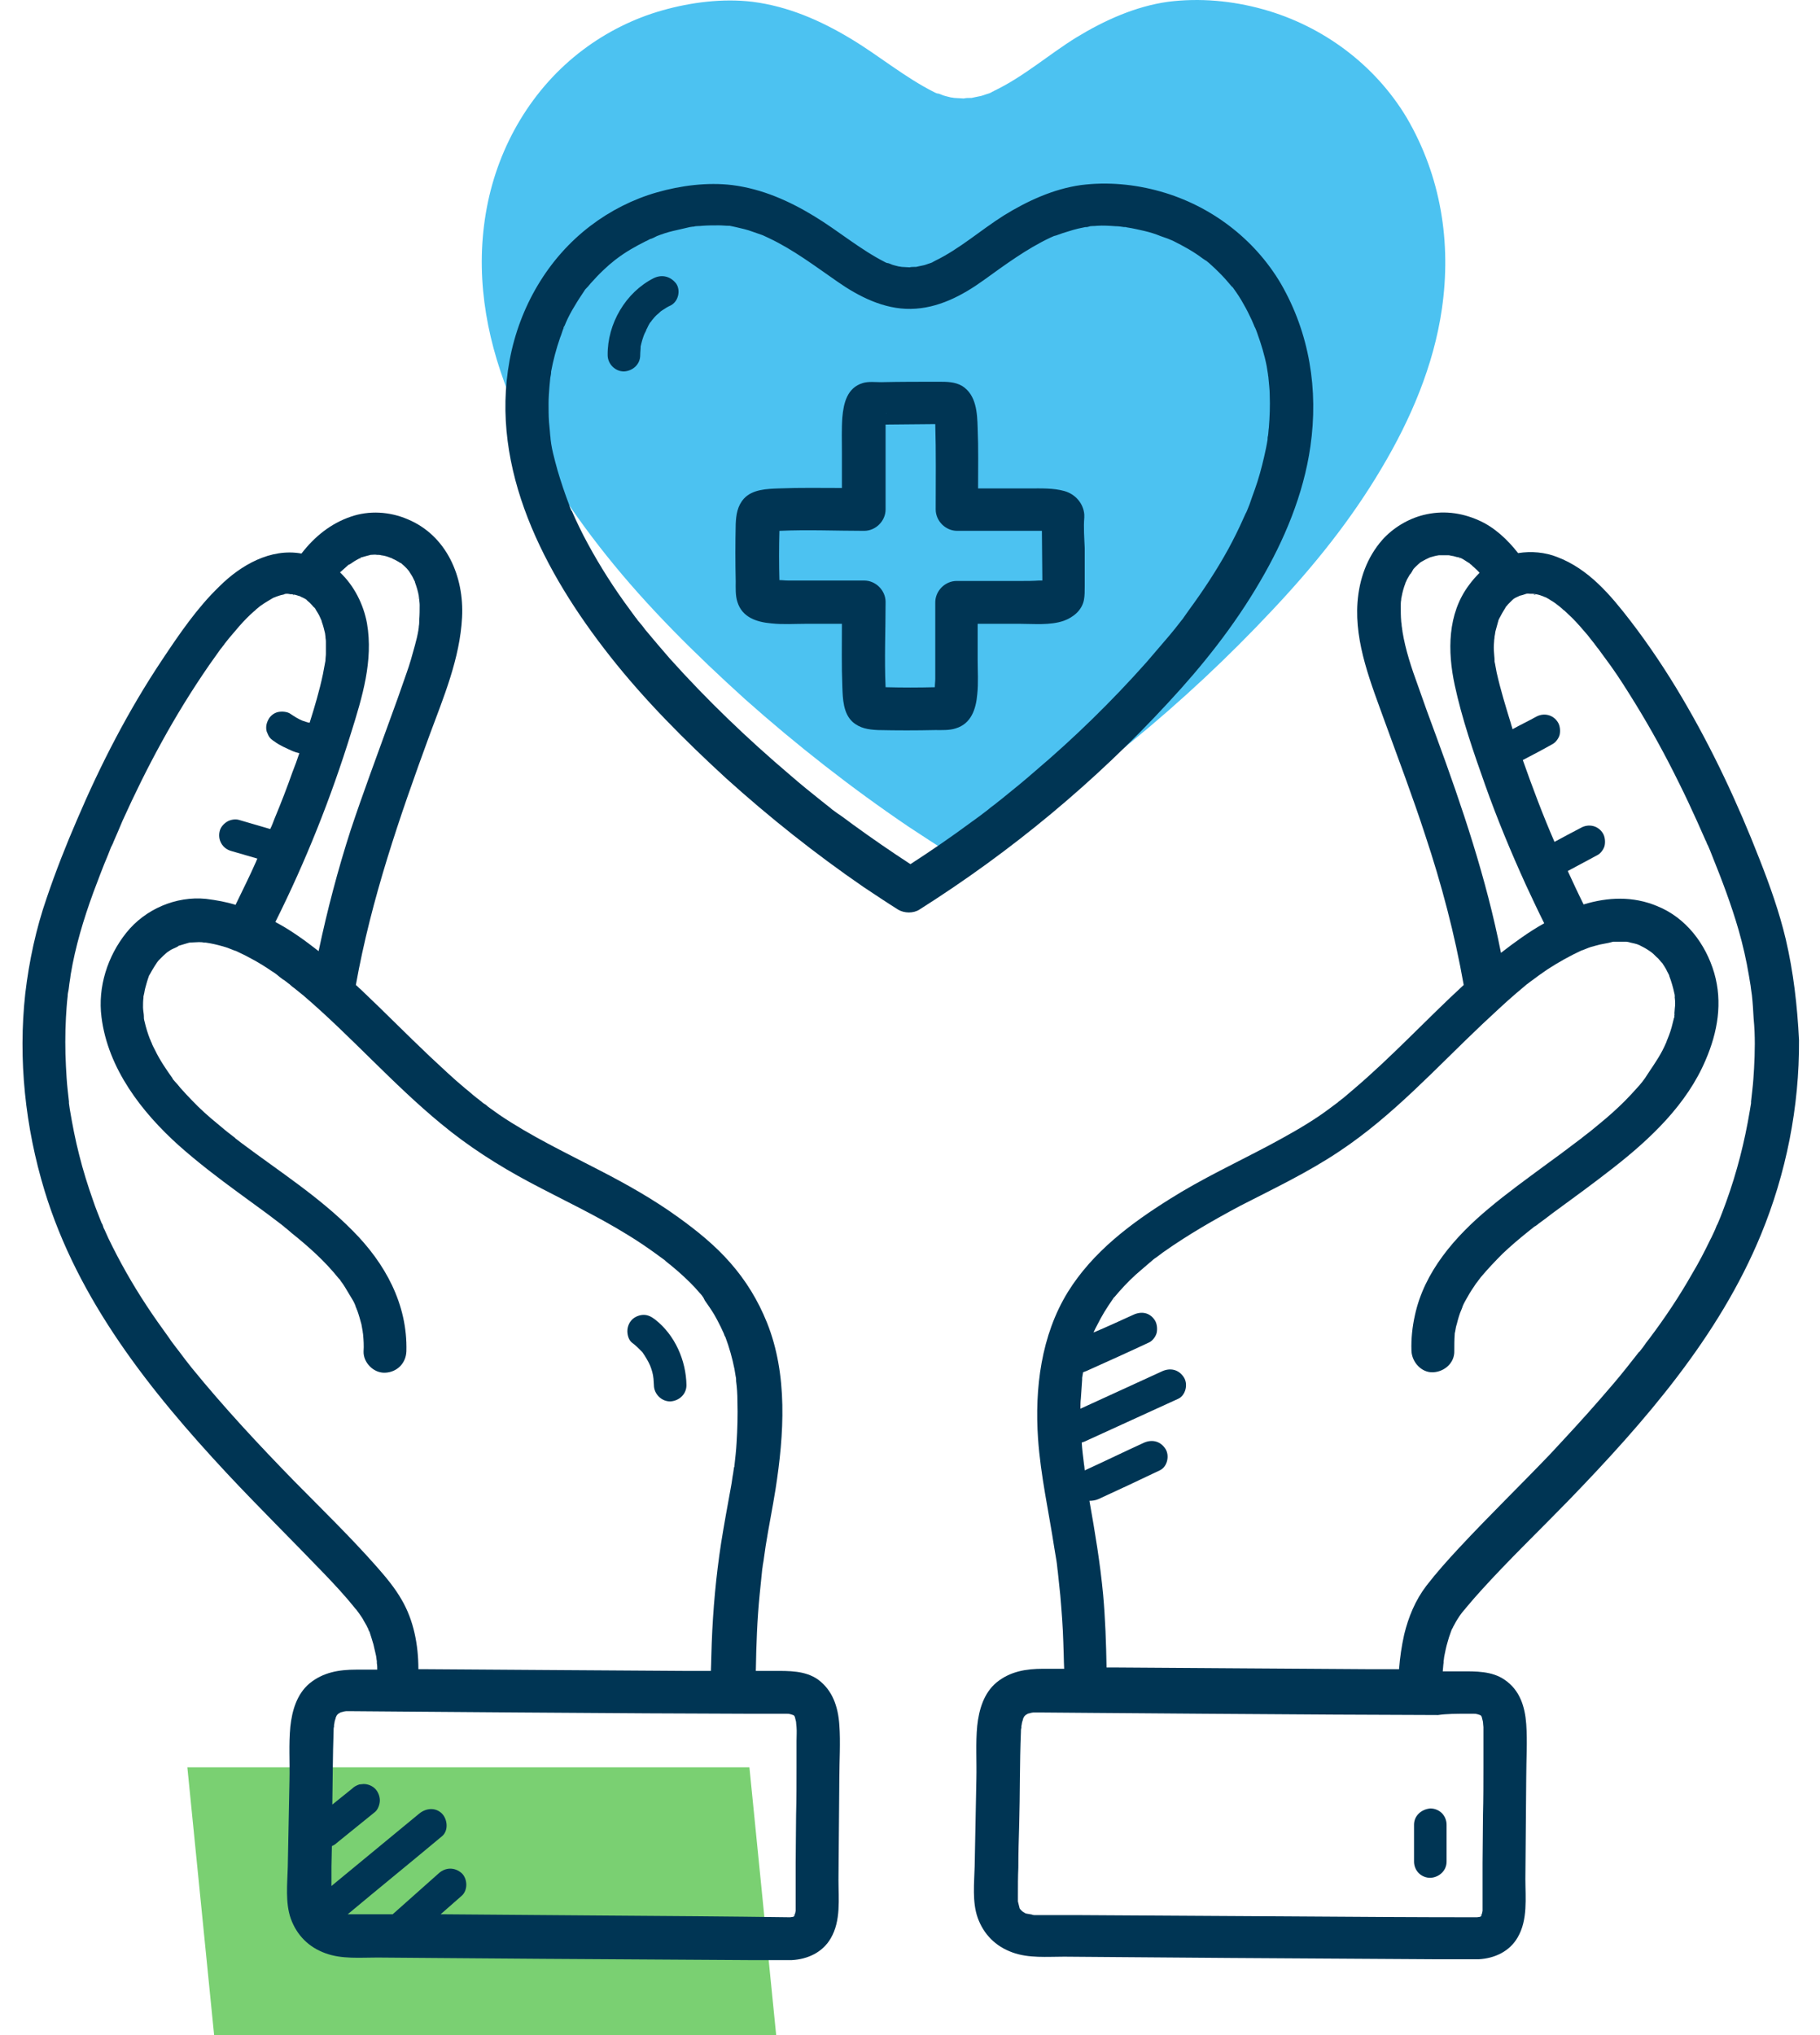 <?xml version="1.0" encoding="UTF-8"?>
<svg xmlns="http://www.w3.org/2000/svg" width="34" height="38" viewBox="0 0 34 38" fill="none">
  <path d="M3.5 33H14L14.5 38H4L3.5 33Z" fill="#7AD072"></path>
  <path d="M6.68 24.432C6.672 24.424 6.672 24.432 6.68 24.432V24.432Z" fill="#003554"></path>
  <path d="M23.759 11.403C24.532 10.585 25.238 9.711 25.81 8.742C26.354 7.83 26.784 6.823 26.936 5.77C27.117 4.528 26.917 3.287 26.278 2.196C25.686 1.209 24.713 0.484 23.597 0.174C23.024 0.014 22.413 -0.042 21.822 0.033C21.211 0.118 20.629 0.381 20.105 0.701C19.589 1.02 19.122 1.434 18.568 1.698C18.559 1.707 18.549 1.707 18.53 1.716C18.482 1.735 18.482 1.735 18.54 1.716C18.53 1.726 18.492 1.735 18.473 1.745C18.406 1.763 18.349 1.792 18.282 1.801C18.273 1.801 18.196 1.82 18.148 1.829C18.139 1.829 18.129 1.829 18.12 1.829C18.082 1.829 18.044 1.829 18.005 1.839C17.986 1.839 17.862 1.829 17.834 1.829C17.814 1.829 17.795 1.82 17.767 1.82C17.7 1.801 17.633 1.792 17.576 1.763C17.557 1.754 17.528 1.745 17.509 1.745C17.5 1.745 17.49 1.735 17.481 1.735C17.471 1.735 17.471 1.726 17.462 1.726C16.898 1.444 16.422 1.039 15.887 0.719C15.324 0.381 14.723 0.118 14.055 0.033C13.502 -0.033 12.91 0.042 12.376 0.193C11.842 0.343 11.336 0.597 10.897 0.926C9.943 1.641 9.313 2.713 9.094 3.88C8.645 6.268 9.876 8.554 11.326 10.369C12.099 11.338 12.996 12.222 13.922 13.059C14.885 13.915 15.906 14.714 16.975 15.438C17.233 15.607 17.49 15.777 17.748 15.937C17.891 16.021 18.091 16.021 18.225 15.937C20.276 14.658 22.137 13.134 23.759 11.403ZM14.714 1.133C14.704 1.133 14.704 1.133 14.714 1.133V1.133ZM11.956 9.598C11.947 9.588 11.947 9.588 11.956 9.598V9.598Z" fill="#4CC2F1"></path>
  <path d="M4.44 17.768C4.457 17.776 4.474 17.793 4.44 17.768V17.768Z" fill="#003554"></path>
  <path d="M13.176 24.256C13.168 24.248 13.168 24.248 13.168 24.248C13.176 24.256 13.184 24.264 13.184 24.273C13.184 24.264 13.184 24.256 13.176 24.256Z" fill="#003554"></path>
  <path d="M6.753 10.408C6.753 10.416 6.753 10.416 6.753 10.408C6.736 10.416 6.728 10.416 6.728 10.416C6.704 10.433 6.728 10.433 6.753 10.408Z" fill="#003554"></path>
  <path d="M7.824 11.193C7.824 11.177 7.824 11.168 7.816 11.152C7.816 11.16 7.816 11.185 7.824 11.193Z" fill="#003554"></path>
  <path d="M31.296 19.008C31.296 18.992 31.296 18.976 31.296 18.96C31.296 18.96 31.288 18.976 31.296 19.008Z" fill="#003554"></path>
  <path d="M20.832 24.24C20.824 24.248 20.824 24.248 20.824 24.256C20.824 24.265 20.816 24.265 20.816 24.273C20.808 24.273 20.816 24.265 20.832 24.24Z" fill="#003554"></path>
  <path d="M27.344 30.04L27.336 30.048C27.368 30.008 27.376 30 27.376 30C27.368 30.008 27.368 30.016 27.36 30.016C27.352 30.024 27.352 30.032 27.344 30.04Z" fill="#003554"></path>
  <path d="M33.36 17.536C33.24 17.032 33.064 16.536 32.872 16.048C32.464 15 31.984 13.976 31.416 13.016C31.128 12.528 30.808 12.048 30.464 11.6C30.088 11.112 29.68 10.624 29.088 10.4C28.864 10.312 28.608 10.288 28.36 10.328C28.16 10.072 27.912 9.84 27.616 9.712C27.288 9.568 26.944 9.528 26.592 9.616C26.304 9.688 26.024 9.856 25.824 10.08C25.536 10.408 25.392 10.816 25.36 11.248C25.304 12.016 25.616 12.768 25.872 13.48C26.128 14.184 26.392 14.88 26.624 15.592C26.928 16.504 27.176 17.44 27.344 18.392C26.648 19.032 26 19.736 25.272 20.352C25.216 20.4 25.168 20.44 25.112 20.488C25.088 20.512 25.056 20.528 25.032 20.552C25.016 20.56 25.008 20.568 24.992 20.584C24.872 20.672 24.76 20.76 24.64 20.84C24.344 21.04 24.04 21.208 23.728 21.376C23.096 21.712 22.456 22.008 21.848 22.392C21.12 22.848 20.416 23.376 19.952 24.12C19.448 24.936 19.328 25.928 19.392 26.864C19.44 27.552 19.592 28.224 19.696 28.904C19.712 28.984 19.72 29.064 19.736 29.144C19.736 29.16 19.744 29.184 19.744 29.2C19.752 29.248 19.752 29.296 19.76 29.336C19.776 29.488 19.792 29.64 19.808 29.792C19.832 30.08 19.856 30.376 19.864 30.664C19.872 30.832 19.872 31 19.88 31.16C19.752 31.16 19.616 31.16 19.488 31.16C19.168 31.16 18.872 31.208 18.616 31.416C18.376 31.616 18.288 31.928 18.256 32.224C18.224 32.552 18.248 32.888 18.24 33.216C18.232 33.76 18.216 34.304 18.208 34.848C18.2 35.16 18.16 35.512 18.264 35.808C18.376 36.12 18.6 36.344 18.912 36.456C19.216 36.568 19.56 36.536 19.88 36.536C20.216 36.536 20.552 36.544 20.888 36.544C21.584 36.552 22.28 36.552 22.984 36.56C24.264 36.568 25.544 36.576 26.824 36.584C27.08 36.584 27.328 36.584 27.584 36.584C27.6 36.584 27.616 36.584 27.624 36.584C27.92 36.568 28.2 36.44 28.352 36.176C28.544 35.848 28.496 35.44 28.496 35.08C28.504 34.448 28.504 33.824 28.512 33.192C28.512 32.864 28.536 32.52 28.512 32.192C28.488 31.864 28.392 31.56 28.112 31.368C27.872 31.2 27.568 31.208 27.288 31.208C27.176 31.208 27.064 31.208 26.952 31.208C26.96 31.152 26.96 31.096 26.968 31.048C26.968 31.04 26.968 31.032 26.968 31.032C26.968 31.024 26.968 31.024 26.968 31.016C26.976 30.984 26.976 30.944 26.984 30.912C27 30.832 27.016 30.752 27.04 30.672C27.056 30.608 27.08 30.536 27.104 30.472C27.112 30.448 27.12 30.424 27.136 30.4C27.144 30.392 27.144 30.376 27.152 30.368C27.176 30.328 27.192 30.288 27.224 30.24C27.248 30.2 27.28 30.152 27.312 30.112C27.328 30.096 27.336 30.08 27.352 30.064C27.344 30.072 27.344 30.072 27.336 30.08C27.344 30.072 27.352 30.064 27.36 30.056C27.36 30.056 27.36 30.048 27.368 30.048C27.376 30.032 27.392 30.016 27.392 30.016C27.48 29.912 27.568 29.808 27.656 29.712C28.184 29.128 28.76 28.576 29.312 28.008C30.728 26.544 32.112 24.96 32.896 23.056C33.368 21.912 33.616 20.664 33.608 19.424C33.576 18.776 33.504 18.152 33.36 17.536ZM28.688 11.112C28.672 11.112 28.664 11.112 28.648 11.104C28.664 11.104 28.68 11.104 28.688 11.112ZM26.832 13.752C26.712 13.432 26.6 13.12 26.488 12.8C26.368 12.472 26.256 12.136 26.2 11.792C26.2 11.768 26.192 11.752 26.192 11.728C26.192 11.728 26.184 11.688 26.184 11.672V11.664C26.184 11.64 26.176 11.624 26.176 11.6C26.168 11.504 26.168 11.416 26.168 11.32C26.168 11.28 26.168 11.24 26.176 11.2C26.176 11.192 26.176 11.192 26.176 11.184C26.176 11.168 26.184 11.152 26.184 11.144C26.2 11.056 26.224 10.968 26.256 10.888V10.88C26.264 10.864 26.272 10.856 26.272 10.848C26.288 10.808 26.312 10.776 26.328 10.744C26.336 10.728 26.344 10.72 26.36 10.704C26.36 10.704 26.36 10.696 26.368 10.688C26.376 10.68 26.376 10.672 26.384 10.664C26.384 10.656 26.392 10.656 26.392 10.648C26.392 10.656 26.392 10.656 26.384 10.656C26.392 10.648 26.4 10.64 26.4 10.632C26.432 10.592 26.472 10.56 26.504 10.528C26.512 10.52 26.52 10.52 26.52 10.512C26.544 10.496 26.568 10.48 26.6 10.464C26.624 10.448 26.648 10.44 26.68 10.424C26.688 10.416 26.704 10.416 26.712 10.408C26.768 10.392 26.824 10.376 26.88 10.368C26.896 10.368 26.904 10.368 26.92 10.368C26.952 10.368 26.984 10.368 27.016 10.368C27.024 10.368 27.04 10.368 27.048 10.368H27.04C27.048 10.368 27.048 10.368 27.056 10.368C27.056 10.368 27.056 10.368 27.064 10.368C27.088 10.368 27.096 10.376 27.104 10.376C27.12 10.376 27.136 10.384 27.152 10.384C27.184 10.392 27.208 10.4 27.24 10.408C27.24 10.408 27.232 10.408 27.232 10.4C27.24 10.4 27.24 10.408 27.248 10.408H27.256C27.264 10.408 27.272 10.416 27.272 10.416H27.28C27.32 10.432 27.352 10.456 27.392 10.48C27.4 10.488 27.432 10.504 27.456 10.52C27.456 10.52 27.456 10.528 27.472 10.536C27.496 10.552 27.512 10.576 27.536 10.592C27.568 10.624 27.608 10.656 27.64 10.696C27.568 10.768 27.504 10.84 27.44 10.928C27.04 11.464 27.04 12.16 27.176 12.792C27.312 13.424 27.528 14.048 27.744 14.656C27.968 15.288 28.224 15.904 28.504 16.52C28.616 16.76 28.728 17 28.848 17.24C28.56 17.4 28.288 17.6 28.04 17.792C27.768 16.408 27.32 15.08 26.832 13.752ZM19.032 35.584C19.016 35.552 19.024 35.56 19.032 35.584V35.584ZM27.648 35.792C27.648 35.792 27.648 35.784 27.656 35.784C27.648 35.784 27.648 35.784 27.648 35.792ZM27.392 32C27.416 32 27.44 32 27.464 32C27.488 32 27.504 32 27.528 32C27.552 32 27.576 32 27.592 32.008C27.592 32.008 27.592 32.008 27.6 32.008C27.616 32.016 27.632 32.016 27.648 32.024C27.656 32.024 27.656 32.032 27.664 32.032C27.672 32.04 27.672 32.048 27.68 32.056C27.688 32.088 27.696 32.12 27.704 32.152C27.704 32.152 27.704 32.152 27.704 32.16C27.704 32.192 27.712 32.224 27.712 32.248C27.712 32.336 27.712 32.416 27.712 32.504C27.712 32.672 27.712 32.832 27.712 33C27.712 33.296 27.712 33.592 27.704 33.888C27.704 34.184 27.696 34.488 27.696 34.784C27.696 34.952 27.696 35.12 27.696 35.288C27.696 35.376 27.696 35.464 27.696 35.56C27.696 35.6 27.696 35.64 27.696 35.68C27.696 35.688 27.688 35.712 27.688 35.72C27.688 35.728 27.68 35.744 27.672 35.76C27.68 35.752 27.688 35.744 27.672 35.768V35.776C27.672 35.776 27.672 35.776 27.664 35.784C27.656 35.784 27.656 35.792 27.648 35.792C27.632 35.792 27.608 35.8 27.592 35.8C26.448 35.8 25.296 35.792 24.152 35.784C22.824 35.776 21.496 35.768 20.168 35.76C20.008 35.76 19.848 35.76 19.688 35.76C19.616 35.76 19.536 35.76 19.464 35.76C19.432 35.76 19.392 35.76 19.36 35.76C19.352 35.76 19.336 35.76 19.328 35.76H19.336C19.336 35.76 19.336 35.76 19.328 35.76C19.328 35.76 19.328 35.76 19.32 35.76C19.256 35.752 19.288 35.752 19.312 35.76C19.272 35.744 19.184 35.736 19.16 35.728C19.144 35.72 19.12 35.704 19.096 35.688C19.088 35.68 19.072 35.664 19.064 35.656C19.064 35.648 19.056 35.648 19.056 35.648C19.056 35.64 19.048 35.64 19.048 35.632C19.04 35.592 19.024 35.544 19.016 35.504V35.496C19.016 35.456 19.016 35.424 19.016 35.384C19.016 35.216 19.016 35.04 19.024 34.872C19.024 34.6 19.032 34.336 19.04 34.064C19.056 33.496 19.048 32.92 19.072 32.344C19.072 32.32 19.072 32.288 19.08 32.264C19.08 32.256 19.08 32.24 19.08 32.232C19.088 32.208 19.088 32.176 19.096 32.152C19.096 32.144 19.112 32.112 19.112 32.096C19.112 32.088 19.12 32.08 19.12 32.08C19.12 32.072 19.128 32.064 19.136 32.048C19.144 32.04 19.144 32.04 19.152 32.032L19.16 32.024C19.176 32.016 19.184 32.008 19.2 32C19.216 31.992 19.24 31.992 19.256 31.984C19.264 31.984 19.288 31.976 19.304 31.976C19.32 31.976 19.328 31.976 19.336 31.976C19.36 31.976 19.384 31.976 19.408 31.976H19.416C19.752 31.976 20.088 31.984 20.424 31.984C21.128 31.992 21.824 31.992 22.528 32C23.328 32.008 24.136 32.008 24.936 32.016C25.576 32.016 26.224 32.024 26.864 32.024C27.032 32 27.216 32 27.392 32ZM32.768 19.952C32.76 20.088 32.752 20.216 32.736 20.352C32.728 20.424 32.72 20.496 32.712 20.568C32.712 20.576 32.712 20.584 32.712 20.584C32.712 20.592 32.712 20.592 32.712 20.6C32.704 20.648 32.696 20.696 32.688 20.744C32.592 21.32 32.448 21.888 32.248 22.44C32.2 22.568 32.152 22.704 32.096 22.832C32.088 22.848 32.08 22.872 32.072 22.88C32.064 22.904 32.048 22.936 32.04 22.96C32.008 23.024 31.984 23.088 31.952 23.144C31.848 23.36 31.736 23.576 31.616 23.776C31.376 24.2 31.104 24.608 30.808 25C30.768 25.048 30.736 25.096 30.696 25.152C30.68 25.176 30.656 25.2 30.64 25.224C30.64 25.232 30.624 25.24 30.616 25.248C30.536 25.352 30.456 25.448 30.376 25.552C30.224 25.744 30.064 25.928 29.904 26.112C29.592 26.472 29.272 26.816 28.952 27.16C28.392 27.744 27.816 28.304 27.264 28.896C27.048 29.128 26.84 29.36 26.648 29.608C26.44 29.88 26.312 30.192 26.232 30.52C26.184 30.736 26.152 30.952 26.136 31.168C25.968 31.168 25.8 31.168 25.64 31.168C24.832 31.16 24.016 31.16 23.208 31.152C22.424 31.144 21.64 31.144 20.856 31.136C20.792 31.136 20.736 31.136 20.672 31.136C20.664 30.68 20.648 30.224 20.608 29.776C20.552 29.184 20.456 28.608 20.352 28.024C20.408 28.024 20.464 28.016 20.52 27.992C20.904 27.816 21.28 27.64 21.664 27.456C21.808 27.392 21.856 27.176 21.768 27.048C21.672 26.904 21.512 26.872 21.36 26.944C20.992 27.112 20.632 27.288 20.264 27.456C20.264 27.432 20.256 27.4 20.256 27.376C20.256 27.36 20.248 27.344 20.248 27.32C20.232 27.192 20.216 27.064 20.208 26.936C20.224 26.928 20.24 26.928 20.256 26.92C20.84 26.656 21.424 26.384 22.008 26.12C22.152 26.056 22.2 25.84 22.112 25.712C22.016 25.568 21.856 25.536 21.704 25.608C21.2 25.84 20.688 26.072 20.184 26.304C20.184 26.24 20.184 26.176 20.192 26.112C20.2 25.992 20.208 25.88 20.216 25.76C20.216 25.752 20.216 25.744 20.216 25.728C20.216 25.712 20.224 25.696 20.224 25.68C20.224 25.664 20.232 25.648 20.232 25.624C20.256 25.616 20.272 25.608 20.296 25.6C20.688 25.424 21.08 25.248 21.472 25.064C21.536 25.032 21.592 24.952 21.608 24.888C21.624 24.816 21.616 24.72 21.576 24.656C21.48 24.504 21.32 24.48 21.168 24.552C20.92 24.664 20.68 24.776 20.432 24.88V24.872C20.456 24.824 20.472 24.784 20.496 24.744C20.536 24.664 20.584 24.576 20.632 24.496C20.68 24.416 20.736 24.336 20.784 24.264L20.792 24.256C20.792 24.256 20.792 24.248 20.8 24.24C20.808 24.232 20.816 24.224 20.824 24.208C20.824 24.216 20.816 24.216 20.816 24.224C20.848 24.184 20.88 24.152 20.912 24.112C21.04 23.968 21.176 23.832 21.32 23.712C21.392 23.648 21.472 23.584 21.544 23.52C21.56 23.504 21.576 23.496 21.6 23.48C21.64 23.448 21.688 23.416 21.728 23.384C22.192 23.056 22.68 22.776 23.176 22.512C23.8 22.192 24.44 21.888 25.024 21.496C26.024 20.832 26.832 19.936 27.696 19.12C27.904 18.928 28.112 18.728 28.328 18.544C28.376 18.504 28.432 18.456 28.48 18.416C28.504 18.392 28.528 18.376 28.56 18.352C28.568 18.344 28.584 18.336 28.592 18.328C28.696 18.248 28.8 18.176 28.904 18.104C29.112 17.968 29.328 17.848 29.552 17.744H29.56C29.584 17.736 29.616 17.72 29.64 17.712C29.696 17.688 29.752 17.672 29.816 17.656C29.92 17.624 30.032 17.616 30.136 17.584C30.144 17.584 30.152 17.584 30.16 17.584C30.192 17.584 30.224 17.584 30.256 17.584C30.28 17.584 30.312 17.584 30.336 17.584C30.352 17.584 30.368 17.584 30.384 17.584C30.384 17.584 30.44 17.592 30.456 17.6C30.48 17.608 30.504 17.608 30.528 17.616C30.56 17.624 30.592 17.632 30.624 17.648C30.632 17.648 30.632 17.648 30.64 17.656C30.688 17.68 30.736 17.704 30.784 17.736C30.8 17.744 30.816 17.76 30.832 17.768C30.84 17.776 30.856 17.784 30.864 17.792C30.904 17.824 30.936 17.864 30.976 17.896C30.992 17.912 31.008 17.936 31.024 17.952C31.032 17.96 31.04 17.976 31.048 17.976C31.08 18.024 31.112 18.072 31.136 18.12C31.144 18.144 31.16 18.16 31.168 18.184C31.176 18.2 31.184 18.208 31.184 18.224C31.224 18.328 31.256 18.44 31.28 18.552C31.288 18.576 31.288 18.6 31.288 18.624C31.256 18.52 31.288 18.6 31.288 18.64C31.296 18.704 31.296 18.768 31.288 18.824C31.288 18.856 31.28 18.896 31.28 18.928C31.28 18.928 31.288 18.936 31.28 18.952C31.28 18.96 31.28 18.96 31.28 18.968C31.28 18.976 31.28 18.976 31.28 18.984C31.28 18.976 31.28 18.976 31.28 18.976C31.28 18.984 31.28 19 31.272 19.008C31.264 19.04 31.256 19.072 31.248 19.104C31.224 19.208 31.192 19.304 31.152 19.4C31.144 19.416 31.128 19.456 31.128 19.464C31.128 19.456 31.136 19.448 31.152 19.408C31.144 19.424 31.136 19.448 31.128 19.464C31.104 19.52 31.08 19.568 31.056 19.616C30.96 19.8 30.84 19.96 30.728 20.136C30.712 20.16 30.696 20.176 30.68 20.2C30.648 20.24 30.616 20.28 30.584 20.312C30.512 20.392 30.44 20.472 30.36 20.552C30.208 20.704 30.048 20.848 29.88 20.984C29.8 21.048 29.72 21.12 29.632 21.184C29.608 21.2 29.584 21.224 29.56 21.24L29.552 21.248C29.512 21.28 29.464 21.312 29.424 21.344C29.248 21.48 29.072 21.608 28.896 21.736C28.528 22.008 28.16 22.272 27.808 22.568C27.184 23.088 26.608 23.744 26.432 24.56C26.384 24.776 26.36 25 26.368 25.224C26.376 25.432 26.552 25.632 26.768 25.624C26.984 25.616 27.176 25.448 27.168 25.224C27.168 25.12 27.168 25.016 27.176 24.912V24.904C27.176 24.888 27.184 24.872 27.184 24.864C27.192 24.816 27.2 24.768 27.216 24.72C27.24 24.624 27.264 24.536 27.304 24.448C27.312 24.432 27.312 24.424 27.32 24.408V24.4C27.336 24.36 27.36 24.312 27.384 24.272C27.432 24.184 27.48 24.104 27.536 24.024C27.56 23.984 27.584 23.952 27.616 23.912C27.616 23.904 27.632 23.896 27.64 23.88C27.648 23.872 27.656 23.856 27.664 23.848C27.792 23.696 27.928 23.552 28.072 23.408C28.224 23.264 28.384 23.128 28.544 23C28.584 22.968 28.624 22.936 28.664 22.904C28.664 22.904 28.672 22.896 28.68 22.896C28.696 22.888 28.736 22.856 28.744 22.848C28.832 22.784 28.92 22.72 29 22.656C29.384 22.376 29.768 22.096 30.136 21.808C30.832 21.264 31.512 20.624 31.864 19.792C32.088 19.272 32.184 18.72 32.024 18.168C31.864 17.624 31.496 17.136 30.96 16.92C30.504 16.728 30.032 16.752 29.584 16.888C29.48 16.68 29.384 16.472 29.288 16.264C29.472 16.168 29.656 16.064 29.84 15.968C29.904 15.936 29.96 15.856 29.976 15.792C29.992 15.72 29.984 15.624 29.944 15.56C29.856 15.416 29.68 15.376 29.536 15.456C29.368 15.544 29.2 15.632 29.04 15.72C28.824 15.224 28.632 14.712 28.448 14.192C28.632 14.096 28.816 14 29 13.896C29.064 13.864 29.12 13.784 29.136 13.72C29.152 13.648 29.144 13.552 29.104 13.488C29.016 13.344 28.84 13.304 28.696 13.384C28.552 13.464 28.4 13.536 28.256 13.616C28.248 13.576 28.232 13.544 28.224 13.504C28.128 13.192 28.032 12.88 27.96 12.56C27.944 12.488 27.936 12.416 27.92 12.352V12.344C27.92 12.336 27.92 12.328 27.92 12.32C27.92 12.28 27.912 12.24 27.912 12.208C27.904 12.128 27.904 12.056 27.912 11.976C27.912 11.944 27.92 11.92 27.92 11.888C27.92 11.888 27.936 11.808 27.936 11.792C27.952 11.736 27.968 11.672 27.984 11.616C27.984 11.608 27.992 11.6 27.992 11.584C28 11.56 28.016 11.536 28.024 11.52C28.048 11.472 28.072 11.432 28.096 11.392C28.104 11.376 28.12 11.36 28.128 11.336C28.144 11.32 28.168 11.288 28.176 11.28C28.2 11.256 28.216 11.24 28.24 11.216C28.248 11.208 28.256 11.2 28.264 11.2C28.296 11.176 28.296 11.176 28.248 11.208C28.28 11.168 28.352 11.144 28.4 11.12H28.408C28.44 11.112 28.464 11.104 28.488 11.096C28.496 11.096 28.504 11.088 28.512 11.088C28.536 11.08 28.568 11.088 28.592 11.088C28.6 11.088 28.624 11.088 28.64 11.088C28.656 11.088 28.68 11.096 28.696 11.096C28.744 11.104 28.792 11.12 28.832 11.136C28.84 11.144 28.88 11.152 28.888 11.16C28.92 11.176 28.944 11.192 28.968 11.208C29.024 11.24 29.08 11.28 29.128 11.32C29.136 11.328 29.168 11.352 29.176 11.36C29.192 11.376 29.208 11.392 29.224 11.4C29.272 11.448 29.32 11.488 29.368 11.536C29.472 11.64 29.56 11.744 29.656 11.856C29.696 11.904 29.736 11.96 29.776 12.008C29.776 12.016 29.784 12.016 29.784 12.016C29.784 12.016 29.792 12.024 29.792 12.032C29.816 12.056 29.832 12.088 29.856 12.112C29.936 12.224 30.016 12.328 30.096 12.44C30.256 12.664 30.4 12.896 30.544 13.128C30.84 13.608 31.112 14.104 31.36 14.608C31.48 14.848 31.592 15.088 31.704 15.336C31.76 15.456 31.808 15.576 31.864 15.696C31.872 15.704 31.888 15.752 31.888 15.752C31.896 15.768 31.904 15.784 31.912 15.8C31.936 15.856 31.96 15.912 31.984 15.976C32.168 16.432 32.344 16.896 32.48 17.368C32.56 17.648 32.624 17.928 32.672 18.216C32.68 18.28 32.696 18.344 32.704 18.408C32.704 18.424 32.712 18.464 32.712 18.472C32.72 18.512 32.72 18.544 32.728 18.584C32.744 18.728 32.752 18.872 32.76 19.016C32.792 19.344 32.784 19.648 32.768 19.952Z" fill="#003554"></path>
  <path d="M26.393 10.648C26.384 10.664 26.376 10.681 26.36 10.689C26.368 10.689 26.376 10.681 26.393 10.648Z" fill="#003554"></path>
  <path d="M27.112 10.376C27.096 10.376 27.08 10.368 27.072 10.368C27.072 10.368 27.072 10.368 27.064 10.368C27.104 10.376 27.112 10.376 27.112 10.376Z" fill="#003554"></path>
  <path d="M27.288 10.432C27.28 10.424 27.272 10.424 27.256 10.416H27.248C27.28 10.432 27.296 10.432 27.288 10.432Z" fill="#003554"></path>
  <path d="M23.456 6.137C23.448 6.129 23.448 6.112 23.44 6.104C23.448 6.104 23.448 6.12 23.456 6.137Z" fill="#003554"></path>
  <path d="M10.56 6.104C10.552 6.112 10.552 6.129 10.544 6.137C10.56 6.096 10.56 6.096 10.56 6.104Z" fill="#003554"></path>
  <path d="M21.816 13.128C22.464 12.432 23.056 11.688 23.536 10.864C23.992 10.088 24.352 9.232 24.48 8.336C24.632 7.28 24.464 6.224 23.928 5.296C23.432 4.456 22.616 3.84 21.68 3.576C21.2 3.44 20.688 3.392 20.192 3.456C19.68 3.528 19.192 3.752 18.752 4.024C18.32 4.296 17.928 4.648 17.464 4.872C17.456 4.88 17.448 4.88 17.432 4.888C17.392 4.904 17.392 4.904 17.44 4.888C17.432 4.896 17.4 4.904 17.384 4.912C17.328 4.928 17.28 4.952 17.224 4.96C17.216 4.96 17.152 4.976 17.112 4.984C17.104 4.984 17.096 4.984 17.088 4.984C17.056 4.984 17.024 4.984 16.992 4.992C16.976 4.992 16.872 4.984 16.848 4.984C16.832 4.984 16.816 4.976 16.792 4.976C16.736 4.96 16.68 4.952 16.632 4.928C16.616 4.92 16.592 4.912 16.576 4.912C16.568 4.912 16.56 4.904 16.552 4.904C16.544 4.904 16.544 4.896 16.536 4.896C16.064 4.656 15.664 4.312 15.216 4.04C14.744 3.752 14.24 3.528 13.68 3.456C13.216 3.4 12.72 3.464 12.272 3.592C11.824 3.72 11.4 3.936 11.032 4.216C10.232 4.824 9.704 5.736 9.52 6.728C9.144 8.76 10.176 10.704 11.392 12.248C12.04 13.072 12.792 13.824 13.568 14.536C14.376 15.264 15.232 15.944 16.128 16.56C16.344 16.704 16.56 16.848 16.776 16.984C16.896 17.056 17.064 17.056 17.176 16.984C18.896 15.896 20.456 14.6 21.816 13.128ZM14.232 4.392C14.224 4.392 14.224 4.392 14.232 4.392V4.392ZM11.92 11.592C11.912 11.584 11.912 11.584 11.92 11.592V11.592ZM19.336 14.4C19.136 14.576 18.928 14.744 18.72 14.912C18.672 14.952 18.616 14.992 18.568 15.032C18.544 15.048 18.528 15.064 18.504 15.08C18.496 15.088 18.464 15.112 18.456 15.12C18.352 15.2 18.248 15.28 18.144 15.352C17.776 15.624 17.392 15.888 17.008 16.136C16.64 15.896 16.28 15.648 15.928 15.392C15.832 15.32 15.736 15.248 15.64 15.184C15.608 15.16 15.584 15.144 15.552 15.12C15.552 15.12 15.52 15.096 15.504 15.08C15.456 15.04 15.4 15 15.352 14.96C15.152 14.8 14.952 14.64 14.76 14.472C13.968 13.8 13.208 13.072 12.512 12.296C12.36 12.12 12.208 11.944 12.056 11.76C12.016 11.704 11.976 11.656 11.928 11.6L11.92 11.592C11.904 11.568 11.888 11.544 11.872 11.528C11.8 11.432 11.728 11.328 11.656 11.232C11.376 10.84 11.12 10.424 10.896 9.992C10.848 9.896 10.8 9.8 10.752 9.696C10.728 9.648 10.712 9.6 10.688 9.552C10.688 9.544 10.688 9.544 10.68 9.544C10.68 9.544 10.68 9.536 10.672 9.528C10.656 9.496 10.64 9.456 10.632 9.424C10.552 9.216 10.48 9 10.416 8.784C10.36 8.576 10.288 8.336 10.28 8.12C10.288 8.232 10.272 8.072 10.272 8.048C10.264 7.992 10.264 7.936 10.256 7.88C10.248 7.76 10.248 7.648 10.248 7.528C10.248 7.424 10.256 7.328 10.264 7.224C10.272 7.168 10.272 7.112 10.28 7.056C10.288 7.016 10.296 6.976 10.296 6.936C10.336 6.72 10.392 6.512 10.464 6.304C10.488 6.248 10.504 6.184 10.528 6.128C10.528 6.128 10.528 6.128 10.528 6.12C10.528 6.112 10.536 6.096 10.544 6.088C10.552 6.072 10.56 6.056 10.568 6.032C10.616 5.92 10.672 5.816 10.736 5.712C10.792 5.616 10.856 5.52 10.92 5.424C10.928 5.408 10.944 5.392 10.96 5.376C10.96 5.376 10.96 5.368 10.968 5.368L10.976 5.36C11.016 5.312 11.056 5.264 11.096 5.224C11.168 5.144 11.24 5.072 11.32 5C11.36 4.96 11.4 4.928 11.44 4.896C11.456 4.88 11.472 4.872 11.488 4.856C11.496 4.848 11.512 4.84 11.52 4.832C11.688 4.704 11.872 4.6 12.064 4.504C12.088 4.496 12.112 4.48 12.128 4.472C12.136 4.472 12.136 4.464 12.144 4.464C12.184 4.456 12.24 4.424 12.272 4.408C12.376 4.368 12.472 4.336 12.576 4.312C12.68 4.288 12.784 4.264 12.888 4.24C12.904 4.24 12.928 4.232 12.944 4.232C12.952 4.232 12.952 4.232 12.96 4.232C13.008 4.216 13.072 4.224 13.12 4.216C13.224 4.208 13.328 4.208 13.432 4.208C13.496 4.208 13.552 4.216 13.616 4.216C13.624 4.216 13.624 4.216 13.632 4.216C13.672 4.224 13.704 4.232 13.744 4.24C13.848 4.264 13.96 4.288 14.064 4.328C14.128 4.352 14.184 4.368 14.248 4.392C14.288 4.408 14.328 4.432 14.368 4.448C14.824 4.664 15.224 4.968 15.64 5.256C16.04 5.536 16.512 5.776 17.016 5.768C17.52 5.76 17.976 5.52 18.376 5.232C18.776 4.944 19.176 4.648 19.616 4.44C19.64 4.432 19.664 4.416 19.688 4.408C19.696 4.408 19.704 4.4 19.72 4.4C19.768 4.384 19.808 4.368 19.856 4.352C19.984 4.312 20.104 4.272 20.24 4.248C20.264 4.24 20.28 4.24 20.304 4.24C20.32 4.24 20.424 4.208 20.328 4.232C20.376 4.216 20.44 4.224 20.496 4.216C20.608 4.208 20.728 4.216 20.84 4.224C20.896 4.224 20.944 4.232 21 4.24C21.016 4.24 21.024 4.24 21.024 4.24C21.04 4.24 21.048 4.248 21.064 4.248C21.168 4.264 21.272 4.288 21.376 4.312C21.48 4.336 21.584 4.368 21.68 4.408C21.728 4.424 21.768 4.44 21.816 4.456C21.848 4.472 21.88 4.48 21.912 4.496C22.104 4.592 22.296 4.696 22.464 4.824C22.48 4.832 22.496 4.848 22.512 4.856C22.52 4.864 22.52 4.864 22.528 4.864C22.568 4.896 22.608 4.928 22.64 4.96C22.728 5.04 22.816 5.128 22.896 5.216C22.928 5.256 22.96 5.288 22.992 5.328C23.008 5.344 23.016 5.36 23.032 5.376C23.024 5.36 23.016 5.352 23.016 5.344C23.024 5.352 23.04 5.384 23.048 5.392C23.112 5.48 23.176 5.576 23.232 5.68C23.288 5.776 23.336 5.872 23.384 5.976C23.4 6.016 23.416 6.048 23.432 6.088C23.424 6.08 23.44 6.104 23.448 6.12C23.464 6.152 23.472 6.184 23.488 6.224C23.56 6.424 23.624 6.632 23.664 6.84C23.672 6.888 23.68 6.944 23.688 6.992C23.688 7.016 23.696 7.032 23.696 7.056C23.704 7.16 23.72 7.264 23.72 7.376C23.728 7.576 23.72 7.784 23.704 7.984C23.696 8.032 23.696 8.088 23.688 8.136C23.68 8.16 23.68 8.184 23.68 8.208C23.664 8.312 23.64 8.424 23.616 8.528C23.568 8.736 23.512 8.944 23.44 9.144C23.408 9.232 23.376 9.32 23.344 9.416C23.328 9.456 23.312 9.496 23.296 9.536C23.288 9.552 23.28 9.576 23.272 9.584C23.256 9.616 23.248 9.64 23.232 9.672C23.144 9.872 23.048 10.064 22.944 10.256C22.728 10.648 22.48 11.024 22.216 11.384C22.184 11.432 22.152 11.472 22.12 11.52C22.104 11.544 22.088 11.568 22.072 11.584C22 11.68 21.92 11.776 21.848 11.864C21.704 12.032 21.56 12.2 21.416 12.368C20.768 13.096 20.072 13.776 19.336 14.4Z" fill="#003554"></path>
  <path d="M14.824 35.769C14.824 35.76 14.832 35.76 14.832 35.752C14.832 35.76 14.832 35.76 14.824 35.769Z" fill="#003554"></path>
  <path d="M14.824 35.769C14.832 35.761 14.832 35.744 14.832 35.736C14.832 35.744 14.824 35.761 14.824 35.769Z" fill="#003554"></path>
  <path d="M15.28 31.36C15.04 31.192 14.736 31.2 14.456 31.2C14.344 31.2 14.232 31.2 14.12 31.2C14.128 30.72 14.144 30.248 14.192 29.768C14.208 29.608 14.224 29.448 14.24 29.296C14.248 29.264 14.248 29.224 14.256 29.192C14.256 29.176 14.264 29.16 14.264 29.144C14.28 29.048 14.288 28.96 14.304 28.864C14.36 28.512 14.432 28.16 14.488 27.808C14.648 26.784 14.72 25.672 14.328 24.696C14.16 24.28 13.936 23.912 13.64 23.576C13.36 23.256 13.024 22.984 12.68 22.736C12.216 22.4 11.72 22.12 11.208 21.856C10.576 21.528 9.92 21.216 9.328 20.816C9.272 20.776 9.216 20.736 9.16 20.696C9.136 20.68 9.104 20.656 9.08 20.632C9.056 20.616 9 20.584 8.984 20.56C8.984 20.568 9.056 20.616 8.992 20.568C8.984 20.56 8.968 20.552 8.96 20.544C8.936 20.52 8.904 20.504 8.88 20.48C8.816 20.432 8.76 20.376 8.696 20.328C8.464 20.136 8.248 19.928 8.032 19.728C7.592 19.312 7.176 18.888 6.736 18.472C6.704 18.448 6.68 18.416 6.648 18.392C6.936 16.784 7.464 15.256 8.024 13.728C8.288 13.016 8.592 12.296 8.632 11.528C8.672 10.768 8.344 10 7.616 9.696C7.28 9.552 6.896 9.528 6.552 9.648C6.176 9.776 5.872 10.024 5.632 10.336C5.056 10.232 4.496 10.552 4.096 10.952C3.68 11.352 3.344 11.848 3.024 12.328C2.4 13.264 1.88 14.272 1.44 15.304C1.232 15.784 1.04 16.272 0.872 16.768C0.672 17.344 0.544 17.944 0.472 18.552C0.336 19.784 0.472 21.048 0.832 22.232C1.456 24.28 2.8 25.968 4.24 27.512C4.824 28.136 5.44 28.744 6.032 29.36C6.248 29.584 6.456 29.808 6.648 30.048C6.648 30.048 6.648 30.048 6.656 30.056C6.672 30.08 6.688 30.096 6.704 30.12C6.736 30.168 6.768 30.208 6.792 30.256C6.816 30.296 6.832 30.328 6.856 30.368C6.856 30.376 6.864 30.392 6.872 30.4C6.88 30.424 6.888 30.448 6.904 30.472C6.928 30.544 6.952 30.624 6.976 30.704C6.992 30.776 7.008 30.84 7.024 30.912C7.032 30.944 7.032 30.984 7.04 31.016C7.04 31.024 7.04 31.032 7.04 31.04C7.04 31.048 7.04 31.048 7.04 31.056C7.048 31.096 7.048 31.136 7.048 31.176C6.92 31.176 6.792 31.176 6.656 31.176C6.336 31.176 6.04 31.224 5.784 31.432C5.544 31.632 5.456 31.944 5.424 32.24C5.392 32.568 5.416 32.904 5.408 33.232C5.4 33.776 5.384 34.32 5.376 34.864C5.368 35.176 5.328 35.528 5.432 35.824C5.544 36.136 5.768 36.36 6.08 36.472C6.384 36.584 6.728 36.552 7.048 36.552C7.384 36.552 7.72 36.56 8.056 36.56C8.752 36.568 9.448 36.568 10.152 36.576C11.432 36.584 12.712 36.592 13.992 36.6C14.248 36.6 14.496 36.6 14.752 36.6C14.768 36.6 14.784 36.6 14.792 36.6C15.088 36.584 15.368 36.456 15.52 36.192C15.712 35.864 15.664 35.456 15.664 35.096C15.672 34.464 15.672 33.84 15.68 33.208C15.68 32.88 15.704 32.536 15.68 32.208C15.656 31.864 15.552 31.56 15.28 31.36ZM14.816 35.792C14.816 35.792 14.816 35.784 14.824 35.784C14.816 35.784 14.816 35.784 14.816 35.792ZM6.504 10.552C6.512 10.544 6.512 10.544 6.52 10.544C6.52 10.544 6.528 10.536 6.536 10.536C6.568 10.512 6.6 10.496 6.632 10.472C6.664 10.456 6.688 10.44 6.72 10.424C6.72 10.424 6.728 10.424 6.728 10.416C6.736 10.416 6.736 10.408 6.744 10.408C6.752 10.408 6.752 10.4 6.76 10.4C6.76 10.4 6.752 10.4 6.752 10.408C6.808 10.392 6.864 10.376 6.928 10.36C6.928 10.36 6.928 10.36 6.936 10.36C6.968 10.36 7.008 10.352 7.04 10.36C7.064 10.36 7.096 10.36 7.12 10.368C7.184 10.376 7.24 10.392 7.296 10.416C7.296 10.416 7.296 10.416 7.304 10.416C7.328 10.432 7.352 10.44 7.384 10.456C7.408 10.472 7.432 10.48 7.456 10.496C7.464 10.504 7.472 10.512 7.488 10.512C7.528 10.544 7.568 10.584 7.6 10.616C7.616 10.632 7.624 10.648 7.64 10.664C7.656 10.688 7.664 10.704 7.68 10.728C7.704 10.76 7.72 10.8 7.736 10.832C7.736 10.832 7.744 10.848 7.752 10.864V10.872C7.784 10.96 7.808 11.04 7.824 11.128C7.824 11.128 7.824 11.136 7.824 11.144C7.824 11.144 7.824 11.152 7.832 11.168V11.176C7.832 11.184 7.832 11.184 7.832 11.184C7.832 11.224 7.84 11.256 7.84 11.296C7.84 11.392 7.84 11.48 7.832 11.576C7.832 11.616 7.832 11.656 7.824 11.696V11.704C7.824 11.728 7.816 11.744 7.816 11.768C7.8 11.864 7.776 11.96 7.752 12.048C7.704 12.224 7.656 12.4 7.592 12.576C7.488 12.88 7.376 13.192 7.264 13.496C7.024 14.16 6.776 14.824 6.552 15.496C6.312 16.24 6.112 17 5.952 17.76C5.696 17.56 5.432 17.368 5.144 17.216C5.712 16.08 6.184 14.896 6.56 13.68C6.768 13.016 6.976 12.336 6.856 11.64C6.792 11.288 6.616 10.936 6.352 10.688C6.4 10.648 6.448 10.6 6.504 10.552ZM5.496 11.112C5.488 11.112 5.48 11.112 5.464 11.112C5.48 11.104 5.496 11.104 5.496 11.112ZM7.504 29.872C7.376 29.648 7.208 29.448 7.032 29.248C6.544 28.696 6.016 28.184 5.496 27.656C4.832 26.976 4.184 26.28 3.584 25.544C3.512 25.456 3.44 25.36 3.368 25.264C3.36 25.256 3.352 25.24 3.344 25.232C3.328 25.208 3.304 25.184 3.288 25.16C3.248 25.104 3.2 25.048 3.16 24.984C3.016 24.784 2.872 24.584 2.736 24.376C2.472 23.976 2.232 23.552 2.024 23.12C2 23.064 1.976 23.016 1.952 22.96C1.936 22.936 1.928 22.904 1.92 22.88C1.92 22.872 1.904 22.848 1.896 22.832C1.84 22.688 1.784 22.552 1.736 22.408C1.64 22.136 1.552 21.856 1.48 21.568C1.408 21.288 1.352 21 1.304 20.712C1.296 20.672 1.296 20.64 1.288 20.6C1.288 20.592 1.288 20.584 1.288 20.584C1.288 20.576 1.288 20.576 1.288 20.568C1.28 20.496 1.272 20.424 1.264 20.352C1.248 20.208 1.24 20.064 1.232 19.912C1.216 19.608 1.216 19.304 1.232 19C1.24 18.864 1.248 18.736 1.264 18.6C1.264 18.56 1.272 18.528 1.28 18.488C1.28 18.48 1.288 18.448 1.288 18.432C1.296 18.352 1.312 18.28 1.32 18.2C1.408 17.672 1.56 17.168 1.744 16.664C1.832 16.432 1.92 16.192 2.016 15.968C2.032 15.92 2.056 15.872 2.072 15.824C2.08 15.808 2.088 15.792 2.096 15.776C2.096 15.776 2.12 15.728 2.12 15.72C2.176 15.592 2.232 15.464 2.288 15.328C2.512 14.832 2.752 14.344 3.016 13.864C3.288 13.368 3.584 12.888 3.904 12.424C3.976 12.32 4.048 12.224 4.12 12.12C4.144 12.096 4.16 12.064 4.184 12.04C4.192 12.032 4.192 12.032 4.192 12.024L4.2 12.016C4.248 11.952 4.296 11.896 4.344 11.84C4.432 11.736 4.512 11.64 4.608 11.544C4.648 11.504 4.696 11.456 4.744 11.416C4.768 11.4 4.784 11.376 4.808 11.36C4.824 11.344 4.84 11.336 4.856 11.32C4.912 11.28 4.96 11.248 5.016 11.216C5.04 11.2 5.072 11.184 5.096 11.168C5.104 11.16 5.144 11.152 5.152 11.144C5.2 11.128 5.24 11.112 5.288 11.104C5.296 11.104 5.312 11.096 5.32 11.096C5.368 11.088 5.36 11.088 5.304 11.096C5.328 11.08 5.4 11.088 5.424 11.096C5.432 11.096 5.44 11.096 5.456 11.096C5.472 11.096 5.488 11.104 5.504 11.104C5.536 11.112 5.56 11.12 5.584 11.128H5.592C5.632 11.152 5.712 11.176 5.744 11.216C5.736 11.208 5.72 11.2 5.712 11.192C5.728 11.208 5.744 11.216 5.76 11.232C5.792 11.256 5.816 11.288 5.84 11.312C5.848 11.32 5.856 11.336 5.872 11.344C5.888 11.36 5.896 11.376 5.904 11.392C5.928 11.432 5.96 11.48 5.976 11.52C5.984 11.544 6 11.568 6.008 11.592C6.008 11.608 6.016 11.616 6.016 11.624C6.04 11.688 6.056 11.76 6.072 11.824C6.072 11.832 6.08 11.88 6.08 11.888C6.08 11.92 6.088 11.944 6.088 11.976C6.088 12.056 6.088 12.128 6.088 12.208C6.088 12.248 6.08 12.288 6.08 12.32C6.08 12.328 6.08 12.336 6.08 12.336C6.064 12.424 6.048 12.512 6.032 12.592C5.968 12.896 5.88 13.192 5.784 13.496C5.736 13.488 5.696 13.472 5.648 13.456C5.568 13.424 5.496 13.376 5.424 13.328C5.368 13.288 5.264 13.28 5.192 13.296C5.12 13.312 5.048 13.368 5.016 13.432C4.976 13.504 4.96 13.584 4.984 13.664C4.992 13.688 5.008 13.712 5.016 13.736C5.04 13.784 5.08 13.816 5.12 13.84C5.224 13.92 5.344 13.968 5.464 14.024C5.504 14.04 5.552 14.056 5.592 14.064C5.552 14.184 5.512 14.296 5.464 14.416C5.36 14.712 5.248 15 5.128 15.288C5.104 15.352 5.08 15.416 5.048 15.48C4.856 15.424 4.664 15.368 4.472 15.312C4.4 15.288 4.304 15.304 4.24 15.344C4.176 15.384 4.12 15.448 4.104 15.52C4.064 15.68 4.152 15.84 4.312 15.888C4.48 15.936 4.64 15.984 4.808 16.032C4.8 16.048 4.792 16.064 4.784 16.088C4.664 16.36 4.528 16.632 4.4 16.896C4.224 16.84 4.04 16.808 3.848 16.784C3.288 16.728 2.712 16.976 2.36 17.416C2.008 17.856 1.824 18.432 1.896 18.992C2.016 19.952 2.648 20.768 3.344 21.392C3.696 21.704 4.072 21.992 4.456 22.272C4.632 22.4 4.816 22.536 4.992 22.664C5.08 22.728 5.168 22.8 5.256 22.864C5.264 22.872 5.288 22.888 5.296 22.896C5.304 22.904 5.312 22.904 5.312 22.912C5.36 22.944 5.4 22.984 5.448 23.024C5.768 23.28 6.072 23.552 6.328 23.872L6.336 23.88C6.344 23.888 6.36 23.904 6.36 23.912C6.392 23.952 6.424 24 6.448 24.04C6.496 24.12 6.544 24.2 6.592 24.28C6.616 24.32 6.632 24.36 6.648 24.4C6.648 24.392 6.648 24.392 6.64 24.384C6.64 24.392 6.648 24.4 6.648 24.408C6.664 24.44 6.664 24.44 6.656 24.432C6.664 24.44 6.664 24.456 6.672 24.464C6.704 24.552 6.728 24.64 6.752 24.728C6.76 24.776 6.768 24.816 6.776 24.864C6.776 24.872 6.776 24.888 6.784 24.904C6.784 24.896 6.784 24.88 6.776 24.856C6.776 24.88 6.784 24.904 6.784 24.928C6.792 25.024 6.8 25.128 6.792 25.232C6.784 25.44 6.976 25.64 7.192 25.632C7.416 25.624 7.584 25.456 7.592 25.232C7.616 24.352 7.192 23.584 6.584 22.976C5.968 22.352 5.216 21.872 4.512 21.344C4.48 21.32 4.44 21.288 4.408 21.264C4.4 21.256 4.392 21.256 4.392 21.248C4.368 21.232 4.344 21.208 4.32 21.192C4.232 21.128 4.152 21.056 4.064 20.984C3.896 20.848 3.736 20.704 3.584 20.544C3.512 20.472 3.44 20.392 3.368 20.312C3.336 20.272 3.304 20.232 3.272 20.2C3.256 20.184 3.24 20.16 3.224 20.144C3.224 20.144 3.224 20.144 3.224 20.136C3.104 19.968 2.984 19.792 2.896 19.608C2.872 19.56 2.848 19.52 2.832 19.472C2.832 19.472 2.832 19.464 2.824 19.456C2.816 19.44 2.808 19.408 2.8 19.4C2.76 19.296 2.728 19.192 2.704 19.088C2.696 19.056 2.688 19.032 2.688 19C2.688 18.992 2.688 18.984 2.688 18.984C2.688 18.928 2.672 18.864 2.672 18.808C2.672 18.752 2.672 18.688 2.68 18.632C2.68 18.624 2.68 18.616 2.68 18.608C2.688 18.584 2.688 18.56 2.696 18.536C2.704 18.48 2.72 18.424 2.736 18.368C2.744 18.344 2.752 18.312 2.76 18.288C2.768 18.272 2.8 18.168 2.776 18.232C2.752 18.296 2.784 18.208 2.8 18.192C2.816 18.168 2.824 18.144 2.84 18.12C2.872 18.064 2.904 18.016 2.936 17.968C2.952 17.944 2.968 17.928 2.992 17.904C3.032 17.864 3.072 17.824 3.12 17.784C3.144 17.768 3.168 17.752 3.192 17.736C3.232 17.712 3.312 17.688 3.344 17.656H3.352C3.376 17.648 3.408 17.64 3.432 17.632C3.456 17.624 3.488 17.616 3.512 17.608C3.52 17.608 3.536 17.6 3.544 17.6C3.6 17.6 3.656 17.592 3.712 17.592C3.744 17.592 3.776 17.592 3.808 17.6C3.816 17.6 3.832 17.6 3.84 17.6C3.952 17.616 4.056 17.64 4.168 17.672C4.224 17.688 4.272 17.704 4.328 17.728C4.352 17.736 4.384 17.752 4.408 17.76C4.408 17.76 4.408 17.76 4.416 17.76H4.408C4.344 17.728 4.416 17.76 4.432 17.768C4.656 17.872 4.872 17.992 5.08 18.136C5.136 18.168 5.184 18.208 5.232 18.248C5.256 18.264 5.28 18.288 5.312 18.304C5.32 18.312 5.376 18.352 5.384 18.36C5.4 18.368 5.416 18.384 5.424 18.392C5.448 18.416 5.472 18.432 5.504 18.456C5.56 18.504 5.616 18.544 5.672 18.592C6.56 19.352 7.336 20.24 8.24 20.984C8.752 21.408 9.304 21.76 9.888 22.072C10.504 22.4 11.144 22.696 11.736 23.064C11.92 23.176 12.096 23.296 12.272 23.424C12.312 23.456 12.352 23.48 12.392 23.512C12.408 23.52 12.424 23.536 12.432 23.544L12.44 23.552C12.52 23.616 12.6 23.68 12.672 23.744C12.816 23.872 12.952 24 13.072 24.144C13.104 24.176 13.128 24.208 13.152 24.248C13.144 24.24 13.144 24.24 13.136 24.232C13.144 24.24 13.152 24.248 13.152 24.256C13.168 24.28 13.168 24.28 13.16 24.272C13.168 24.28 13.168 24.288 13.176 24.296C13.232 24.376 13.288 24.456 13.336 24.536C13.384 24.616 13.424 24.696 13.464 24.776C13.48 24.816 13.504 24.856 13.52 24.896C13.528 24.92 13.536 24.944 13.552 24.968C13.624 25.16 13.68 25.36 13.72 25.56C13.728 25.608 13.736 25.656 13.744 25.704C13.752 25.728 13.752 25.76 13.752 25.784C13.728 25.656 13.752 25.76 13.752 25.792C13.768 25.912 13.776 26.032 13.776 26.16C13.784 26.424 13.776 26.688 13.76 26.944C13.752 27.088 13.736 27.224 13.72 27.368C13.72 27.376 13.72 27.392 13.712 27.4C13.704 27.44 13.704 27.472 13.696 27.512C13.68 27.592 13.672 27.68 13.656 27.76C13.592 28.112 13.528 28.456 13.472 28.808C13.376 29.432 13.32 30.048 13.296 30.68C13.288 30.856 13.288 31.032 13.28 31.2C13.112 31.2 12.944 31.2 12.784 31.2C11.976 31.192 11.16 31.192 10.352 31.184C9.568 31.176 8.784 31.176 8 31.168C7.936 31.168 7.88 31.168 7.816 31.168C7.816 30.712 7.728 30.256 7.504 29.872ZM11.312 35.768C10.288 35.76 9.256 35.752 8.232 35.744C8.36 35.632 8.496 35.512 8.624 35.4C8.744 35.296 8.736 35.08 8.624 34.976C8.496 34.864 8.328 34.864 8.2 34.976C7.912 35.232 7.624 35.488 7.336 35.744C7.176 35.744 7.016 35.744 6.856 35.744C6.784 35.744 6.704 35.744 6.632 35.744C6.6 35.744 6.56 35.744 6.528 35.744C6.52 35.744 6.504 35.744 6.496 35.744H6.504C6.504 35.744 6.504 35.744 6.496 35.744C7.08 35.256 7.672 34.776 8.256 34.288C8.384 34.184 8.36 33.968 8.256 33.864C8.136 33.744 7.96 33.76 7.832 33.864C7.288 34.312 6.736 34.768 6.192 35.216C6.192 35.096 6.192 34.976 6.192 34.856C6.192 34.728 6.2 34.6 6.2 34.472C6.232 34.456 6.264 34.44 6.296 34.408C6.536 34.216 6.768 34.024 7.008 33.832C7.064 33.784 7.096 33.688 7.096 33.616C7.096 33.544 7.064 33.456 7.008 33.4C6.952 33.344 6.872 33.312 6.792 33.312C6.768 33.312 6.736 33.32 6.712 33.32C6.664 33.336 6.616 33.36 6.576 33.4C6.456 33.496 6.328 33.6 6.208 33.696C6.216 33.24 6.216 32.776 6.232 32.32C6.232 32.296 6.232 32.264 6.24 32.24C6.24 32.232 6.24 32.216 6.24 32.208C6.248 32.184 6.248 32.152 6.256 32.128C6.256 32.12 6.272 32.088 6.272 32.072C6.272 32.064 6.28 32.056 6.28 32.056C6.28 32.048 6.288 32.04 6.296 32.024C6.304 32.016 6.304 32.016 6.312 32.008L6.32 32C6.336 31.992 6.344 31.984 6.36 31.976C6.376 31.968 6.4 31.968 6.416 31.96C6.424 31.96 6.448 31.952 6.464 31.952C6.48 31.952 6.488 31.952 6.496 31.952C6.52 31.952 6.544 31.952 6.568 31.952H6.576C6.912 31.952 7.248 31.96 7.584 31.96C8.288 31.968 8.984 31.968 9.688 31.976C10.488 31.984 11.296 31.984 12.096 31.992C12.736 31.992 13.384 32 14.024 32C14.2 32 14.384 32 14.56 32C14.584 32 14.608 32 14.632 32C14.656 32 14.672 32 14.696 32C14.72 32 14.744 32 14.76 32.008C14.76 32.008 14.76 32.008 14.768 32.008C14.784 32.016 14.8 32.016 14.816 32.024C14.824 32.024 14.824 32.032 14.832 32.032C14.84 32.04 14.84 32.048 14.848 32.056C14.856 32.088 14.864 32.12 14.872 32.152C14.872 32.152 14.872 32.152 14.872 32.16C14.872 32.192 14.88 32.224 14.88 32.248C14.888 32.336 14.88 32.416 14.88 32.504C14.88 32.672 14.88 32.832 14.88 33C14.88 33.296 14.88 33.592 14.872 33.888C14.872 34.184 14.864 34.488 14.864 34.784C14.864 34.952 14.864 35.12 14.864 35.288C14.864 35.376 14.864 35.464 14.864 35.56C14.864 35.6 14.864 35.64 14.864 35.68C14.864 35.688 14.856 35.712 14.856 35.72C14.856 35.728 14.848 35.744 14.84 35.76C14.848 35.752 14.856 35.744 14.84 35.768V35.776C14.84 35.776 14.84 35.776 14.832 35.784C14.824 35.784 14.824 35.792 14.816 35.792C14.8 35.792 14.776 35.8 14.76 35.8C13.6 35.784 12.456 35.776 11.312 35.768Z" fill="#003554"></path>
  <path d="M19.311 35.727C19.311 35.727 19.304 35.727 19.304 35.72C19.304 35.727 19.304 35.727 19.311 35.727Z" fill="#003554"></path>
  <path d="M27.656 35.769C27.656 35.76 27.664 35.76 27.664 35.752C27.664 35.76 27.664 35.76 27.656 35.769Z" fill="#003554"></path>
  <path d="M27.656 35.769C27.664 35.761 27.664 35.744 27.664 35.736C27.664 35.744 27.656 35.761 27.656 35.769Z" fill="#003554"></path>
  <path d="M20.256 9.664C20.256 9.648 20.256 9.632 20.256 9.608C20.24 9.4 20.088 9.224 19.88 9.168C19.68 9.112 19.456 9.12 19.248 9.12C18.92 9.12 18.6 9.12 18.272 9.12C18.272 8.744 18.28 8.368 18.264 7.992C18.256 7.712 18.24 7.376 17.976 7.208C17.84 7.128 17.688 7.128 17.536 7.128C17.176 7.128 16.816 7.128 16.456 7.136C16.352 7.136 16.224 7.12 16.12 7.152C15.824 7.24 15.76 7.528 15.736 7.792C15.72 8.008 15.728 8.232 15.728 8.448C15.728 8.672 15.728 8.888 15.728 9.112C15.336 9.112 14.944 9.104 14.552 9.12C14.328 9.128 14.056 9.136 13.896 9.312C13.776 9.448 13.752 9.608 13.744 9.784C13.736 10.144 13.736 10.496 13.744 10.856C13.744 10.976 13.736 11.12 13.776 11.24C13.864 11.528 14.136 11.616 14.408 11.64C14.624 11.664 14.848 11.648 15.064 11.648C15.288 11.648 15.504 11.648 15.728 11.648C15.728 12.04 15.72 12.432 15.736 12.824C15.744 13.048 15.752 13.32 15.928 13.48C16.064 13.6 16.224 13.624 16.4 13.632C16.76 13.64 17.112 13.64 17.472 13.632C17.592 13.632 17.736 13.64 17.856 13.6C18.144 13.512 18.232 13.24 18.256 12.968C18.28 12.752 18.264 12.528 18.264 12.312C18.264 12.088 18.264 11.864 18.264 11.648C18.528 11.648 18.784 11.648 19.048 11.648C19.312 11.648 19.616 11.68 19.872 11.592C20.048 11.528 20.208 11.4 20.248 11.208C20.264 11.128 20.264 11.04 20.264 10.952C20.264 10.712 20.264 10.472 20.264 10.232C20.256 10.048 20.24 9.848 20.256 9.664ZM19.6 10.84C19.536 10.84 19.568 10.84 19.6 10.84V10.84ZM16.56 7.712V7.72C16.552 7.712 16.56 7.712 16.56 7.712ZM19.096 10.848C18.688 10.848 18.28 10.848 17.872 10.848C17.656 10.848 17.472 11.032 17.472 11.248C17.472 11.72 17.472 12.2 17.472 12.672C17.472 12.728 17.464 12.776 17.464 12.832C17.16 12.84 16.856 12.84 16.552 12.832C16.552 12.832 16.552 12.832 16.544 12.832C16.52 12.304 16.544 11.768 16.544 11.24C16.544 11.024 16.36 10.84 16.144 10.84C15.672 10.84 15.192 10.84 14.72 10.84C14.664 10.84 14.616 10.832 14.56 10.832C14.552 10.528 14.552 10.224 14.56 9.92C14.56 9.92 14.56 9.92 14.56 9.912C15.088 9.888 15.624 9.912 16.144 9.912C16.36 9.912 16.544 9.728 16.544 9.512C16.544 9.048 16.544 8.584 16.544 8.12C16.544 8.056 16.544 7.992 16.544 7.928C16.832 7.928 17.112 7.92 17.4 7.92C17.424 7.92 17.448 7.92 17.472 7.92C17.488 8.448 17.48 8.976 17.48 9.512C17.48 9.728 17.664 9.912 17.88 9.912C18.312 9.912 18.744 9.912 19.184 9.912C19.28 9.912 19.368 9.912 19.464 9.912C19.464 10.208 19.472 10.496 19.472 10.792C19.472 10.808 19.472 10.824 19.472 10.84C19.448 10.84 19.432 10.84 19.408 10.84C19.296 10.848 19.192 10.848 19.096 10.848ZM19.456 11.104C19.456 11.056 19.456 11.024 19.456 11.008C19.456 11.024 19.456 11.04 19.456 11.056C19.456 11.064 19.456 11.08 19.456 11.104Z" fill="#003554"></path>
  <path d="M26.416 34.072C26.416 34.304 26.416 34.528 26.416 34.76C26.416 34.84 26.448 34.92 26.504 34.976C26.56 35.032 26.64 35.064 26.72 35.064C26.88 35.056 27.024 34.936 27.024 34.76C27.024 34.528 27.024 34.304 27.024 34.072C27.024 33.992 26.992 33.912 26.936 33.856C26.88 33.8 26.8 33.768 26.72 33.768C26.552 33.784 26.416 33.904 26.416 34.072Z" fill="#003554"></path>
  <path d="M11.92 25.168C11.936 25.184 11.96 25.208 11.976 25.224C11.984 25.232 11.992 25.24 12 25.248C12.056 25.328 12.104 25.408 12.144 25.496C12.176 25.576 12.2 25.656 12.208 25.744C12.208 25.784 12.216 25.824 12.216 25.864C12.216 26.024 12.352 26.168 12.52 26.168C12.68 26.16 12.824 26.04 12.824 25.864C12.816 25.4 12.608 24.928 12.24 24.64C12.176 24.592 12.112 24.552 12.024 24.552C11.952 24.552 11.864 24.584 11.808 24.64C11.752 24.696 11.72 24.776 11.72 24.856C11.72 24.928 11.744 25.024 11.808 25.072C11.84 25.096 11.88 25.128 11.92 25.168Z" fill="#003554"></path>
  <path d="M12.216 5.192C11.688 5.456 11.344 6.048 11.352 6.632C11.352 6.792 11.488 6.936 11.656 6.936C11.816 6.928 11.96 6.808 11.96 6.632C11.96 6.576 11.968 6.528 11.968 6.472C11.968 6.456 11.976 6.448 11.976 6.432C11.984 6.4 11.992 6.376 12 6.344C12.008 6.32 12.016 6.296 12.024 6.272C12.032 6.256 12.032 6.248 12.04 6.232C12.04 6.232 12.048 6.216 12.048 6.208V6.216C12.032 6.264 12.048 6.216 12.056 6.2C12.064 6.184 12.072 6.176 12.072 6.16C12.088 6.136 12.096 6.112 12.112 6.08C12.128 6.056 12.136 6.032 12.152 6.016C12.16 6.008 12.168 6 12.176 5.984C12.208 5.944 12.248 5.896 12.288 5.864C12.312 5.848 12.328 5.824 12.352 5.808C12.36 5.8 12.368 5.8 12.376 5.792C12.424 5.76 12.472 5.728 12.528 5.704C12.672 5.632 12.72 5.424 12.632 5.296C12.528 5.16 12.368 5.12 12.216 5.192ZM11.96 6.48C11.952 6.52 11.96 6.496 11.96 6.48V6.48Z" fill="#003554"></path>
</svg>

